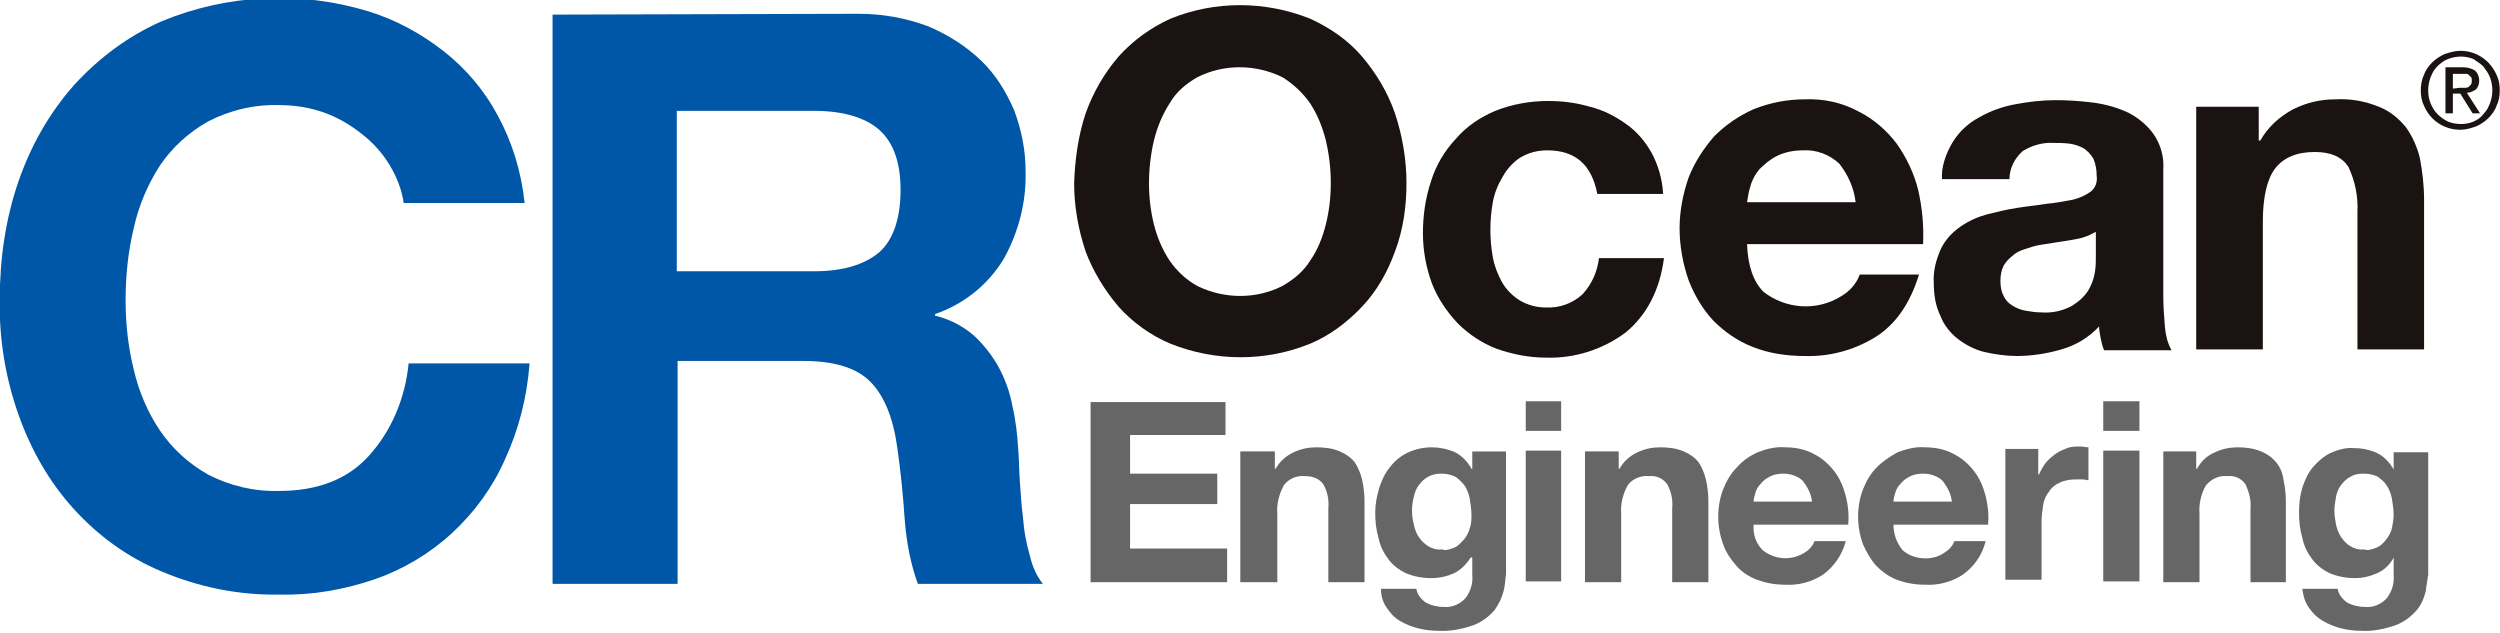 <?xml version="1.0" encoding="utf-8"?>
<!-- Generator: Adobe Illustrator 26.5.0, SVG Export Plug-In . SVG Version: 6.00 Build 0)  -->
<svg version="1.1" id="レイヤー_1" xmlns="http://www.w3.org/2000/svg" xmlns:xlink="http://www.w3.org/1999/xlink" x="0px"
	 y="0px" width="303.9px" height="77px" viewBox="0 0 303.9 77" style="enable-background:new 0 0 303.9 77;" xml:space="preserve">
<style type="text/css">
	.st0{fill:#666666;}
	.st1{fill:#1A1311;}
	.st2{fill:#0057A7;}
</style>
<g id="グループ_46" transform="translate(-387 -1204)">
	<g id="グループ_27" transform="translate(169.771 800.976)">
		<path id="パス_99" class="st0" d="M366.2,451.8v4.1h-11.6v4.7h10.6v3.7h-10.6v5.4h11.8v4.1h-16.6v-21.9H366.2z"/>
		<path id="パス_100" class="st0" d="M372.2,457.8v2.2h0.1c0.5-0.9,1.3-1.6,2.2-2c0.8-0.4,1.8-0.6,2.7-0.6c1,0,2,0.1,2.9,0.5
			c0.7,0.3,1.3,0.7,1.8,1.3c0.4,0.6,0.7,1.3,0.9,2.1c0.2,0.9,0.3,1.8,0.3,2.7v9.8h-4.4v-9c0.1-1-0.1-2-0.6-2.9c-0.5-0.7-1.3-1-2.2-1
			c-1-0.1-2,0.3-2.6,1.1c-0.6,1.1-0.9,2.3-0.8,3.5v8.3H368v-15.9H372.2z"/>
		<path id="パス_101" class="st0" d="M394,469.6c0.5-0.2,0.8-0.6,1.2-1c0.3-0.4,0.6-0.9,0.7-1.4c0.2-0.5,0.2-1.1,0.2-1.6
			c0-0.6-0.1-1.2-0.2-1.9c-0.1-0.6-0.3-1.1-0.6-1.6c-0.3-0.4-0.7-0.8-1.1-1.1c-0.6-0.3-1.2-0.4-1.8-0.4c-0.5,0-1.1,0.1-1.6,0.4
			c-0.4,0.2-0.8,0.6-1.1,1c-0.3,0.4-0.5,0.9-0.6,1.4c-0.3,1.1-0.3,2.3,0,3.4c0.1,0.5,0.3,1.1,0.6,1.5c0.3,0.5,0.7,0.8,1.1,1.1
			c0.5,0.3,1.1,0.5,1.7,0.4C392.9,470,393.5,469.8,394,469.6 M400,474.9c-0.2,0.8-0.6,1.6-1.1,2.3c-0.7,0.8-1.5,1.4-2.5,1.8
			c-1.4,0.5-2.9,0.8-4.4,0.7c-0.8,0-1.6-0.1-2.4-0.3c-0.8-0.2-1.5-0.5-2.2-0.9c-0.7-0.4-1.2-1-1.6-1.6c-0.5-0.7-0.7-1.5-0.7-2.3h4.3
			c0.1,0.7,0.6,1.3,1.2,1.7c0.6,0.3,1.3,0.5,2.1,0.5c1,0.1,2-0.3,2.7-1.1c0.6-0.8,0.9-1.8,0.8-2.8v-2.1H396c-0.5,0.8-1.2,1.5-2,1.9
			c-0.9,0.4-1.8,0.6-2.8,0.6c-1.1,0-2.1-0.2-3.1-0.6c-0.8-0.4-1.6-1-2.1-1.7c-0.6-0.8-1-1.6-1.2-2.6c-0.3-1-0.4-2-0.4-3.1
			c0-1,0.2-2,0.5-3c0.3-0.9,0.7-1.8,1.3-2.5c1.2-1.6,3.1-2.4,5.1-2.4c0.9,0,1.9,0.2,2.8,0.6c0.8,0.4,1.5,1.1,2,2h0.1v-2.1h4.1v14.9
			C400.2,473.4,400.2,474.2,400,474.9"/>
		<path id="パス_102" class="st0" d="M407,473.7h-4.3v-15.9h4.3V473.7z M402.7,451.8h4.3v3.6h-4.3V451.8z"/>
		<path id="パス_103" class="st0" d="M414,457.8v2.2h0.1c0.5-0.9,1.3-1.6,2.2-2c0.8-0.4,1.8-0.6,2.7-0.6c1,0,2,0.1,2.9,0.5
			c0.7,0.3,1.3,0.7,1.8,1.3c0.4,0.6,0.7,1.3,0.9,2.1c0.2,0.9,0.3,1.8,0.3,2.7v9.8h-4.4v-9c0.1-1-0.1-2-0.6-2.9
			c-0.5-0.7-1.3-1.1-2.2-1c-1-0.1-2,0.3-2.6,1.1c-0.6,1.1-0.9,2.3-0.8,3.5v8.3h-4.4v-15.9H414z"/>
		<path id="パス_104" class="st0" d="M436.4,461.5c-0.6-0.6-1.5-0.9-2.4-0.9c-0.6,0-1.2,0.1-1.7,0.4c-0.4,0.2-0.8,0.5-1.1,0.9
			c-0.3,0.3-0.5,0.7-0.6,1.1c-0.1,0.3-0.2,0.7-0.2,1h7.1C437.4,463.1,437,462.3,436.4,461.5 M431.5,469.9c1.5,1.2,3.5,1.3,5.1,0.3
			c0.5-0.3,1-0.8,1.2-1.4h3.8c-0.4,1.6-1.4,3.1-2.8,4.1c-1.4,0.9-3,1.3-4.6,1.2c-1.2,0-2.3-0.2-3.4-0.6c-1-0.4-1.8-0.9-2.5-1.7
			c-0.7-0.8-1.3-1.7-1.6-2.6c-0.4-1.1-0.6-2.2-0.6-3.4c0-1.1,0.2-2.3,0.6-3.3c0.4-1,0.9-1.9,1.7-2.7c0.7-0.8,1.6-1.4,2.5-1.8
			c1-0.4,2.2-0.7,3.3-0.6c1.2,0,2.4,0.2,3.5,0.8c1,0.5,1.8,1.2,2.5,2.1c0.7,0.9,1.1,1.9,1.4,3c0.3,1.2,0.4,2.3,0.3,3.5h-11.5
			C430.3,468,430.7,469.1,431.5,469.9"/>
		<path id="パス_105" class="st0" d="M453.4,461.5c-0.6-0.6-1.5-0.9-2.4-0.9c-0.6,0-1.2,0.1-1.7,0.4c-0.4,0.2-0.8,0.5-1.1,0.9
			c-0.3,0.3-0.5,0.7-0.6,1.1c-0.1,0.3-0.2,0.7-0.2,1h7.1C454.4,463.1,454,462.3,453.4,461.5 M448.5,469.9c0.8,0.7,1.8,1,2.8,1
			c0.8,0,1.6-0.2,2.3-0.7c0.5-0.3,1-0.8,1.2-1.4h3.8c-0.4,1.7-1.4,3.1-2.8,4.1c-1.4,0.9-3,1.3-4.6,1.2c-1.2,0-2.3-0.2-3.4-0.6
			c-1-0.4-1.8-1-2.5-1.7c-0.7-0.8-1.2-1.7-1.6-2.6c-0.4-1.1-0.6-2.2-0.6-3.4c0-1.1,0.2-2.3,0.6-3.3c0.4-1,0.9-1.9,1.7-2.7
			c0.7-0.7,1.6-1.3,2.5-1.8c1.1-0.4,2.2-0.7,3.3-0.6c1.2,0,2.4,0.2,3.5,0.8c1,0.5,1.8,1.2,2.5,2.1c0.7,0.9,1.1,1.9,1.4,3
			c0.3,1.2,0.4,2.3,0.3,3.5h-11.5C447.4,468,447.8,469,448.5,469.9"/>
		<path id="パス_106" class="st0" d="M465,457.8v2.9h0.1c0.2-0.5,0.5-1,0.8-1.4c0.3-0.4,0.8-0.8,1.2-1.1c0.4-0.3,0.9-0.5,1.4-0.7
			c0.5-0.2,1.1-0.2,1.6-0.2c0.3,0,0.7,0.1,1,0.1v4c-0.2,0-0.5-0.1-0.7-0.1c-0.3,0-0.5,0-0.8,0c-0.7,0-1.4,0.1-2,0.4
			c-0.5,0.2-1,0.6-1.3,1.1c-0.4,0.5-0.6,1-0.7,1.6c-0.1,0.7-0.2,1.3-0.2,2v7.1h-4.4v-15.9H465z"/>
		<path id="パス_107" class="st0" d="M477.3,473.7h-4.4v-15.9h4.4V473.7z M472.9,451.8h4.4v3.6h-4.4V451.8z"/>
		<path id="パス_108" class="st0" d="M484.2,457.8v2.2h0.1c0.5-0.9,1.2-1.6,2.2-2c0.8-0.4,1.8-0.6,2.7-0.6c1,0,1.9,0.1,2.9,0.5
			c0.7,0.3,1.3,0.7,1.8,1.3c0.5,0.6,0.8,1.3,0.9,2.1c0.2,0.9,0.3,1.8,0.3,2.7v9.8h-4.3v-9c0.1-1-0.2-2-0.6-2.9
			c-0.5-0.7-1.3-1.1-2.2-1c-1-0.1-1.9,0.3-2.6,1.1c-0.6,1-0.9,2.3-0.8,3.5v8.3h-4.4v-15.9H484.2z"/>
		<path id="パス_109" class="st0" d="M506.1,469.6c0.5-0.2,0.9-0.6,1.2-1c0.3-0.4,0.6-0.9,0.7-1.4c0.1-0.5,0.2-1.1,0.2-1.6
			c0-0.6-0.1-1.2-0.2-1.9c-0.1-0.6-0.3-1.1-0.6-1.6c-0.3-0.5-0.7-0.8-1.1-1.1c-0.5-0.3-1.2-0.4-1.8-0.4c-0.6,0-1.1,0.1-1.6,0.4
			c-0.4,0.2-0.8,0.6-1.1,1c-0.3,0.4-0.5,0.9-0.6,1.4c-0.1,0.6-0.2,1.1-0.2,1.7c0,0.6,0.1,1.1,0.2,1.7c0.1,0.5,0.3,1,0.6,1.5
			c0.3,0.4,0.6,0.8,1.1,1.1c0.5,0.3,1.1,0.5,1.7,0.4C505,470,505.6,469.8,506.1,469.6 M512.1,474.9c-0.2,0.8-0.5,1.6-1.1,2.3
			c-0.7,0.8-1.5,1.4-2.5,1.8c-1.4,0.5-2.9,0.8-4.3,0.7c-0.8,0-1.6-0.1-2.4-0.3c-0.8-0.2-1.5-0.5-2.2-0.9c-0.7-0.4-1.2-0.9-1.7-1.6
			c-0.5-0.7-0.7-1.5-0.8-2.3h4.3c0.1,0.7,0.6,1.3,1.2,1.7c0.6,0.3,1.3,0.5,2.1,0.5c1,0.1,2-0.3,2.7-1.1c0.6-0.8,0.9-1.8,0.8-2.8
			v-2.1h0c-0.4,0.8-1.1,1.5-2,1.9c-0.9,0.4-1.8,0.6-2.7,0.6c-1.1,0-2.1-0.2-3.1-0.6c-0.8-0.4-1.6-1-2.1-1.7c-0.6-0.8-1-1.6-1.2-2.6
			c-0.3-1-0.4-2-0.4-3.1c0-1,0.1-2,0.4-3c0.3-0.9,0.7-1.8,1.3-2.5c0.6-0.7,1.3-1.3,2.1-1.7c0.9-0.4,1.9-0.7,2.9-0.6
			c1,0,1.9,0.2,2.8,0.6c0.8,0.4,1.5,1.1,2,2h0v-2.1h4.2v14.9C512.3,473.4,512.2,474.2,512.1,474.9"/>
		<path id="パス_110" class="st1" d="M357.5,430.3c0.4,1.6,1,3,1.9,4.4c0.9,1.3,2.1,2.4,3.4,3.1c3.3,1.6,7.1,1.6,10.3,0
			c1.4-0.8,2.6-1.8,3.4-3.1c0.9-1.3,1.5-2.8,1.9-4.4c0.4-1.6,0.6-3.3,0.6-5c0-1.8-0.2-3.5-0.6-5.2c-0.4-1.6-1-3.1-1.9-4.5
			c-0.9-1.3-2.1-2.4-3.4-3.2c-3.3-1.6-7.1-1.6-10.3,0c-1.4,0.8-2.6,1.8-3.4,3.2c-0.9,1.4-1.5,2.9-1.9,4.5c-0.4,1.7-0.6,3.5-0.6,5.2
			C356.9,427,357.1,428.7,357.5,430.3 M349.2,416.8c0.9-2.5,2.2-4.8,4-6.9c1.8-2,3.9-3.5,6.3-4.6c5.4-2.2,11.5-2.2,17,0
			c2.4,1.1,4.6,2.6,6.3,4.6c1.7,2,3.1,4.3,4,6.9c0.9,2.7,1.4,5.6,1.4,8.5c0,2.8-0.4,5.7-1.4,8.3c-0.9,2.5-2.2,4.8-4,6.7
			c-1.8,1.9-3.9,3.5-6.3,4.5c-5.4,2.2-11.5,2.2-17,0c-2.4-1-4.6-2.6-6.3-4.5c-1.7-2-3.1-4.3-4-6.7c-0.9-2.7-1.4-5.5-1.4-8.3
			C347.9,422.4,348.3,419.5,349.2,416.8"/>
		<path id="パス_111" class="st1" d="M405.3,421.3c-1.2,0-2.3,0.3-3.3,0.9c-0.9,0.6-1.6,1.4-2.1,2.3c-0.6,1-1,2-1.2,3.1
			c-0.2,1.1-0.3,2.2-0.3,3.4c0,1.1,0.1,2.2,0.3,3.3c0.2,1.1,0.6,2.1,1.1,3c0.5,0.9,1.2,1.6,2.1,2.2c1,0.6,2.1,0.9,3.2,0.9
			c1.7,0.1,3.3-0.5,4.5-1.6c1.1-1.2,1.8-2.7,2-4.4h7.9c-0.5,3.9-2.1,6.9-4.6,9c-2.8,2.1-6.2,3.2-9.7,3.1c-2.1,0-4.1-0.4-6.1-1.1
			c-1.8-0.7-3.4-1.8-4.7-3.1c-1.3-1.4-2.4-3-3.1-4.8c-0.7-1.9-1.1-4-1.1-6.1c0-2.2,0.3-4.3,1-6.4c0.6-1.9,1.6-3.6,3-5.1
			c1.3-1.5,2.9-2.6,4.8-3.4c2-0.8,4.2-1.2,6.4-1.2c1.7,0,3.4,0.2,5.1,0.7c1.6,0.4,3,1.1,4.4,2.1c1.3,0.9,2.3,2.1,3.1,3.5
			c0.8,1.5,1.3,3.2,1.4,5h-8C410.7,423,408.7,421.3,405.3,421.3"/>
		<path id="パス_112" class="st1" d="M440.8,422.9c-1.2-1.1-2.8-1.7-4.4-1.6c-1.1,0-2.2,0.2-3.2,0.7c-0.8,0.4-1.5,1-2.1,1.6
			c-0.5,0.6-0.9,1.3-1.1,2.1c-0.2,0.6-0.3,1.3-0.4,1.9h13.2C442.6,425.9,441.9,424.3,440.8,422.9 M431.6,438.5
			c2.7,2.1,6.5,2.4,9.5,0.5c1-0.6,1.8-1.5,2.2-2.6h7.2c-1.1,3.6-2.9,6.1-5.3,7.6c-2.6,1.6-5.6,2.4-8.6,2.3c-2.1,0-4.3-0.3-6.3-1.1
			c-1.8-0.7-3.4-1.8-4.8-3.2c-1.3-1.4-2.3-3.1-3-4.9c-0.7-2-1.1-4.2-1.1-6.3c0-2.1,0.4-4.2,1.1-6.2c0.7-1.8,1.8-3.5,3.1-5
			c1.4-1.4,3-2.5,4.8-3.3c2-0.8,4.1-1.2,6.2-1.2c2.3-0.1,4.6,0.4,6.6,1.5c1.8,0.9,3.4,2.3,4.6,3.9c1.2,1.7,2.1,3.6,2.6,5.6
			c0.5,2.2,0.7,4.4,0.6,6.6h-21.4C429.7,435.4,430.4,437.3,431.6,438.5"/>
		<path id="パス_113" class="st1" d="M470.7,431.8c-0.5,0.2-1.1,0.3-1.7,0.4c-0.6,0.1-1.2,0.2-1.9,0.3c-0.6,0.1-1.3,0.2-1.9,0.3
			c-0.6,0.1-1.2,0.3-1.8,0.5c-0.6,0.2-1.1,0.4-1.5,0.8c-0.4,0.3-0.8,0.7-1.1,1.2c-0.3,0.6-0.4,1.2-0.4,1.9c0,0.6,0.1,1.3,0.4,1.8
			c0.2,0.5,0.6,0.9,1.1,1.2c0.5,0.3,1,0.5,1.6,0.6c0.6,0.1,1.2,0.2,1.9,0.2c1.3,0.1,2.6-0.2,3.7-0.8c0.8-0.5,1.5-1.1,2-1.9
			c0.4-0.7,0.7-1.5,0.8-2.3c0.1-0.6,0.1-1.2,0.1-1.8v-3C471.6,431.4,471.1,431.7,470.7,431.8 M454.6,420.3c0.8-1.3,1.9-2.3,3.2-3
			c1.4-0.8,2.8-1.3,4.4-1.6c1.6-0.3,3.2-0.5,4.9-0.5c1.5,0,3,0.1,4.6,0.3c1.5,0.2,2.9,0.6,4.2,1.2c1.2,0.6,2.3,1.5,3.1,2.6
			c0.9,1.3,1.3,2.8,1.2,4.3V439c0,1.3,0.1,2.6,0.2,3.8c0.1,1,0.3,1.9,0.8,2.8h-8.2c-0.2-0.5-0.3-0.9-0.4-1.4c-0.1-0.5-0.2-1-0.2-1.5
			c-1.2,1.3-2.8,2.3-4.6,2.8c-1.7,0.5-3.6,0.8-5.4,0.8c-1.3,0-2.7-0.2-4-0.5c-1.2-0.3-2.3-0.9-3.2-1.6c-0.9-0.7-1.7-1.7-2.1-2.8
			c-0.6-1.2-0.8-2.6-0.8-4c-0.1-1.4,0.3-2.9,0.9-4.2c0.5-1,1.3-1.9,2.3-2.6c1-0.7,2.1-1.2,3.2-1.5c1.2-0.3,2.4-0.6,3.7-0.8
			c1.2-0.2,2.4-0.3,3.6-0.5c1.1-0.1,2.1-0.3,3.2-0.5c0.8-0.2,1.5-0.5,2.2-1c0.6-0.5,0.8-1.2,0.7-1.9c0-0.7-0.1-1.4-0.4-2.1
			c-0.3-0.5-0.7-0.9-1.1-1.2c-0.5-0.3-1.1-0.5-1.7-0.6c-0.7-0.1-1.4-0.1-2-0.1c-1.3-0.1-2.7,0.3-3.8,1c-1,0.9-1.6,2.1-1.6,3.4h-8.2
			C453.2,423.4,453.7,421.8,454.6,420.3"/>
		<path id="パス_114" class="st1" d="M491.8,416v4.1h0.2c0.9-1.6,2.3-2.9,4-3.8c1.6-0.8,3.3-1.2,5.1-1.2c1.8-0.1,3.6,0.2,5.3,0.9
			c1.3,0.5,2.4,1.4,3.3,2.5c0.8,1.1,1.4,2.5,1.7,3.8c0.3,1.6,0.5,3.3,0.5,5v18.2h-8.1v-16.7c0.1-1.9-0.3-3.8-1.1-5.5
			c-0.8-1.2-2.1-1.8-4.1-1.8c-2.2,0-3.8,0.7-4.8,2c-1,1.3-1.5,3.5-1.5,6.5v15.5h-8.1V416H491.8z"/>
		<path id="パス_115" class="st2" d="M264.6,423.1c-0.9-1.5-2.1-2.8-3.4-3.8c-1.4-1.1-2.9-2-4.6-2.6c-1.7-0.6-3.5-0.9-5.4-0.9
			c-3-0.1-6,0.6-8.7,2c-2.3,1.3-4.3,3.1-5.8,5.3c-1.5,2.3-2.6,4.9-3.2,7.6c-0.7,2.9-1,5.8-1,8.8c0,2.9,0.3,5.7,1,8.5
			c0.6,2.6,1.7,5.2,3.2,7.4c1.5,2.2,3.5,4,5.8,5.3c2.7,1.4,5.7,2.1,8.7,2c4.6,0,8.3-1.4,10.9-4.3c2.8-3.1,4.4-7.1,4.8-11.2h14.7
			c-0.3,4.1-1.3,8-3,11.7c-1.5,3.4-3.7,6.4-6.4,8.9c-2.7,2.5-5.9,4.4-9.3,5.6c-3.8,1.3-7.7,2-11.7,1.9c-4.9,0.1-9.8-0.9-14.3-2.8
			c-4.1-1.7-7.7-4.3-10.7-7.6c-3-3.3-5.2-7.2-6.7-11.4c-1.6-4.5-2.4-9.3-2.3-14.1c0-4.9,0.7-9.8,2.3-14.4c1.5-4.3,3.7-8.2,6.7-11.6
			c3-3.3,6.6-6,10.7-7.8c8-3.3,16.9-3.7,25.1-1.2c3.3,1,6.4,2.7,9.1,4.8c2.7,2.1,5,4.8,6.6,7.8c1.8,3.3,2.9,6.9,3.3,10.7h-14.7
			C266.1,426.2,265.5,424.6,264.6,423.1"/>
		<path id="パス_116" class="st2" d="M316.2,436c3.5,0,6.1-0.8,7.9-2.3c1.7-1.5,2.6-4.1,2.6-7.6c0-3.4-0.9-5.8-2.6-7.3
			c-1.7-1.5-4.4-2.3-7.9-2.3h-16.7V436H316.2z M321.6,404.7c2.9,0,5.7,0.5,8.4,1.5c2.4,1,4.6,2.4,6.4,4.1c1.8,1.7,3.1,3.8,4.1,6.1
			c0.9,2.4,1.4,4.9,1.4,7.4c0.1,3.7-0.8,7.3-2.6,10.6c-1.9,3.2-4.9,5.6-8.4,6.8v0.2c1.7,0.4,3.3,1.2,4.7,2.4c1.2,1.1,2.2,2.4,3,3.8
			c0.8,1.5,1.4,3.1,1.7,4.8c0.4,1.7,0.6,3.5,0.7,5.2c0.1,1.1,0.1,2.4,0.2,3.9s0.2,3,0.4,4.6c0.1,1.5,0.4,3,0.8,4.4
			c0.3,1.3,0.8,2.5,1.6,3.5h-15.2c-0.9-2.5-1.4-5.2-1.6-7.9c-0.2-3-0.5-5.9-0.9-8.7c-0.5-3.6-1.6-6.3-3.3-8s-4.4-2.5-8.2-2.5h-15.2
			v27.1h-15.2v-69.2L321.6,404.7z"/>
		<path id="パス_117" class="st1" d="M516.2,413.7c0.2,0,0.4,0,0.6,0c0.2,0,0.3,0,0.5-0.1c0.1-0.1,0.2-0.2,0.3-0.3
			c0.1-0.2,0.1-0.3,0.1-0.5c0-0.2,0-0.3-0.1-0.4c-0.1-0.1-0.2-0.2-0.3-0.3c-0.1-0.1-0.2-0.1-0.4-0.1c-0.1,0-0.3,0-0.4,0h-1.1v1.8
			L516.2,413.7z M516.6,411.2c0.5,0,1,0.1,1.5,0.4c0.3,0.3,0.5,0.7,0.5,1.2c0,0.4-0.1,0.8-0.4,1.1c-0.3,0.2-0.7,0.4-1.1,0.4l1.6,2.5
			h-0.9l-1.5-2.4h-0.9v2.4h-0.9v-5.6L516.6,411.2z M512.7,415.6c0.4,1,1.1,1.7,2.1,2.2c0.5,0.2,1,0.3,1.6,0.3c0.5,0,1.1-0.1,1.5-0.3
			c0.5-0.2,0.9-0.5,1.2-0.9c0.4-0.4,0.6-0.8,0.8-1.3c0.2-0.5,0.3-1.1,0.3-1.6c0-0.5-0.1-1.1-0.3-1.6c-0.2-0.5-0.5-0.9-0.8-1.3
			c-0.4-0.4-0.8-0.6-1.2-0.9c-0.5-0.2-1-0.3-1.5-0.3c-0.5,0-1.1,0.1-1.6,0.3c-0.5,0.2-0.9,0.5-1.3,0.9c-0.4,0.4-0.6,0.8-0.8,1.3
			c-0.2,0.5-0.3,1.1-0.3,1.6C512.4,414.6,512.5,415.1,512.7,415.6 M511.9,412.1c0.2-0.6,0.6-1.1,1-1.5c0.4-0.4,1-0.8,1.5-1
			c0.6-0.2,1.2-0.4,1.9-0.4c1.9,0,3.6,1.1,4.4,2.9c0.3,0.6,0.4,1.2,0.4,1.9c0,0.7-0.1,1.3-0.4,1.9c-0.2,0.6-0.6,1.1-1,1.5
			c-0.4,0.4-1,0.8-1.5,1c-0.6,0.2-1.2,0.4-1.9,0.4c-1.3,0-2.5-0.5-3.4-1.4c-0.4-0.4-0.8-1-1-1.5c-0.3-0.6-0.4-1.2-0.4-1.9
			C511.5,413.4,511.6,412.7,511.9,412.1"/>
	</g>
</g>
</svg>
